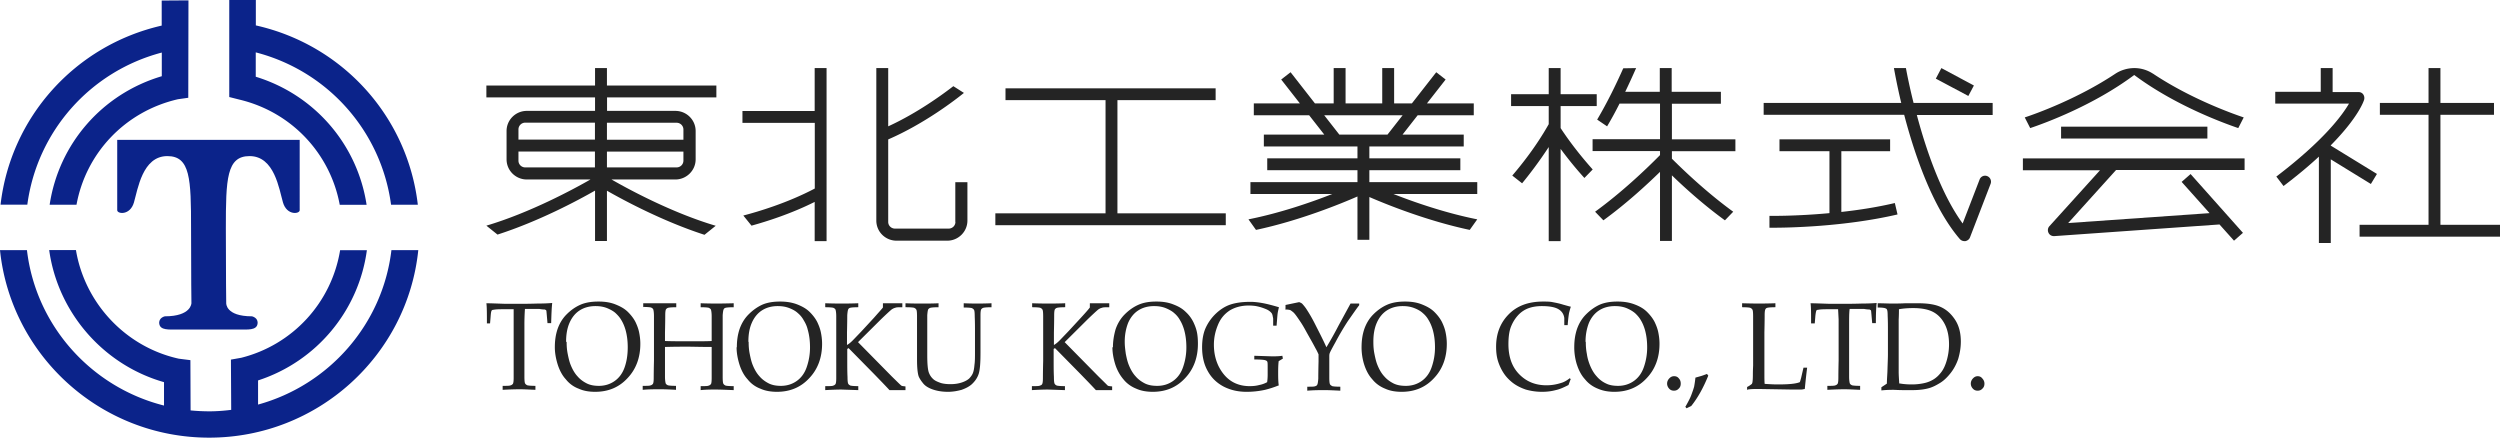 <svg width="778" height="137" fill="none" xmlns="http://www.w3.org/2000/svg"><g clip-path="url(#clip0_3576_2921)" fill="#242424"><path d="M152.586 100.645h-1.061c0-3.003 0-5.123-.163-6.27 1.306 0 3.264.088 5.958.176h4.407c.816 0 2.612 0 5.55-.088 2.122 0 3.591-.089 4.571-.177-.164 1.413-.245 3.533-.327 6.271h-1.142l-.164-1.855c-.081-1.06-.163-1.766-.163-1.855 0-.176-.082-.265-.163-.353l-.327-.177c-.163 0-.734 0-1.714-.176h-4.489a72.89 72.89 0 00-.163 4.946v16.164c0 1.148.082 1.943.245 2.12.163.265.327.353.653.53.326.088 1.143.177 2.53.177v1.236c-2.122-.088-3.673-.176-4.734-.176-.489 0-2.285 0-5.468.176v-1.236c1.388 0 2.204 0 2.53-.177.327-.088.49-.265.653-.442.163-.265.245-.883.245-1.855V96.229h-2.693c-1.551 0-2.694 0-3.592.177-.244 0-.489.088-.571.265-.163.265-.245.883-.326 2.031l-.164 1.943h.082zm20.078 7.42c0-2.032.244-3.798.816-5.565.571-1.678 1.469-3.268 2.775-4.593 1.306-1.325 2.775-2.385 4.407-3.091 1.632-.707 3.51-.972 5.632-.972 1.958 0 3.672.265 5.223.884 1.551.618 2.857 1.324 3.918 2.384.979.972 1.795 2.032 2.367 3.18.408.883.816 1.855 1.061 3.003.244 1.149.408 2.385.408 3.71 0 4.24-1.306 7.861-4 10.688-2.611 2.826-5.958 4.24-10.038 4.24-1.878 0-3.592-.265-5.142-.972a9.16 9.16 0 01-4-2.915c-1.142-1.236-1.958-2.826-2.53-4.593-.571-1.855-.897-3.621-.897-5.388zm3.672-1.59c0 1.237.082 2.385.327 3.622.245 1.236.489 2.296.816 3.179.571 1.502 1.306 2.827 2.204 3.798.897 1.06 1.958 1.767 3.019 2.297 1.143.53 2.367.707 3.673.707 1.877 0 3.51-.53 4.897-1.502 1.388-.972 2.449-2.385 3.102-4.24.653-1.855.979-3.886.979-6.271 0-2.032-.245-3.886-.735-5.565-.326-1.06-.734-2.031-1.224-2.826-.489-.883-1.142-1.59-1.795-2.208-.653-.619-1.633-1.149-2.694-1.59-1.142-.442-2.285-.619-3.591-.619-1.877 0-3.509.442-4.897 1.325-1.387.884-2.448 2.209-3.183 3.887-.734 1.678-1.061 3.621-1.061 5.829l.163.177zm23.833-10.865v-1.236h10.283v1.237c-1.387 0-2.203.088-2.53.176-.326.089-.49.265-.653.442-.163.265-.245.883-.245 1.855 0 .265 0 2.032-.081 5.388v2.65c2.285.088 5.142.088 8.406.088 2.53 0 4.571 0 6.122-.088v-7.685c0-1.236-.164-1.943-.245-2.12-.164-.264-.327-.353-.653-.53-.327-.088-1.143-.176-2.53-.176v-1.237c2.53.089 4.244.089 5.142.089.326 0 2.04 0 5.141-.089v1.237c-1.387 0-2.203.088-2.53.176-.326.089-.489.265-.571.442-.163.265-.245.883-.327 1.855v19.256c0 1.148.082 1.943.245 2.119.164.265.327.354.653.53.245.089 1.143.177 2.53.177v1.237c-2.285-.089-4.08-.177-5.55-.177-1.55 0-3.101 0-4.733.177v-1.237c1.387 0 2.203 0 2.53-.177.326-.088.489-.265.653-.441.163-.177.245-.884.245-1.855v-9.716c-3.265 0-5.795-.089-7.428-.089-1.877 0-4.244 0-7.1.089v9.274c0 1.148.163 1.943.245 2.12.163.265.326.353.653.53.326.088 1.142.177 2.53.177v1.236c-1.551-.088-3.183-.176-4.897-.176-1.796 0-3.591 0-5.469.176v-1.236c1.388 0 2.204 0 2.53-.177.327-.088.49-.265.653-.442.164-.265.245-.883.245-1.854 0-.265 0-2.032.082-5.388V98.349c0-1.237-.163-1.943-.245-2.12-.163-.265-.326-.353-.653-.53-.326-.088-1.143-.177-2.53-.177l.082.089zm29.137 12.455c0-2.032.245-3.798.816-5.565.571-1.678 1.469-3.268 2.775-4.593 1.306-1.325 2.775-2.385 4.326-3.091 1.632-.707 3.509-.972 5.549-.972 1.959 0 3.673.265 5.306.884 1.55.618 2.856 1.324 3.917 2.384.98.972 1.796 2.032 2.367 3.18.408.883.816 1.855 1.061 3.003.245 1.149.408 2.385.408 3.71 0 4.24-1.306 7.861-3.999 10.688-2.612 2.826-5.958 4.24-10.039 4.24-1.795 0-3.591-.265-5.142-.972a9.163 9.163 0 01-3.999-2.915c-1.143-1.236-1.959-2.826-2.53-4.593-.571-1.855-.898-3.621-.898-5.388h.082zm3.672-1.59c0 1.237.082 2.385.327 3.622.245 1.236.49 2.296.816 3.179.571 1.502 1.306 2.827 2.204 3.798.898 1.06 1.959 1.767 3.02 2.297 1.142.53 2.366.707 3.672.707 1.878 0 3.51-.53 4.897-1.502 1.388-.972 2.449-2.385 3.102-4.24a18.508 18.508 0 001.061-6.271c0-2.032-.245-3.886-.735-5.565-.245-1.06-.734-2.031-1.224-2.826a7.624 7.624 0 00-1.796-2.208c-.652-.619-1.55-1.149-2.693-1.59-1.143-.442-2.285-.619-3.591-.619-1.877 0-3.51.442-4.897 1.325-1.388.884-2.449 2.209-3.183 3.887-.735 1.678-1.061 3.621-1.061 5.829l.081.177zm34.116 13.691v1.237l-5.305-.177s-1.959 0-4.978.177v-1.237c1.387 0 2.203 0 2.53-.177.326-.088.489-.265.653-.441.163-.265.244-.884.244-1.855V98.437c0-1.236-.163-1.943-.244-2.12-.164-.264-.327-.353-.653-.53-.327-.088-1.143-.176-2.53-.176v-1.237c2.285.089 3.999.089 5.223.089 1.224 0 2.857 0 5.06-.089v1.237c-1.387 0-2.203.088-2.53.176-.326.089-.49.265-.571.442-.163.265-.245.883-.327 1.855 0 .265 0 2.032-.081 5.388v3.886c.653-.353 1.387-.971 2.285-1.943l2.204-2.296 3.917-4.24c1.469-1.678 2.449-2.738 2.775-3.18v-1.325h6.04v1.237c-1.143 0-1.877 0-2.204.176-.408.089-.734.265-1.142.53-.735.619-1.878 1.679-3.428 3.18l-7.019 6.978 10.528 10.688c1.714 1.678 2.694 2.65 2.938 2.826.245.177.653.177 1.306.265v1.149h-4.978a174.912 174.912 0 00-2.939-3.092l-1.795-1.855-7.999-8.126-.408.265v3.71c0 1.678 0 3.356.082 5.035 0 1.148.082 1.854.245 2.119.163.265.326.354.653.53.326.089 1.142.177 2.53.177h-.082zm14.691-24.556v-1.236c1.877.089 3.673.089 5.305.089 1.633 0 3.347 0 4.979-.089v1.237c-1.388 0-2.204.088-2.53.176-.327.089-.49.265-.653.442-.163.265-.245.883-.327 1.855v12.454c0 2.65.164 4.505.49 5.388.327.884.816 1.59 1.551 2.208.571.442 1.224.707 2.203 1.06.898.265 1.959.354 3.02.354 1.306 0 2.449-.177 3.51-.53 1.061-.354 1.795-.795 2.285-1.237.49-.53.898-1.06 1.143-1.678.245-.618.408-1.502.489-2.562.164-1.06.164-2.473.164-4.151v-5.83c0-1.766 0-3.356-.082-5.034 0-1.237-.082-1.944-.245-2.12-.163-.265-.326-.354-.653-.53-.326-.089-1.142-.177-2.53-.177v-1.325c1.959.089 3.346.089 4.244.089.816 0 2.285 0 4.407-.089v1.237c-1.387 0-2.203.088-2.53.176-.326.089-.489.265-.653.442-.163.265-.244.883-.244 1.855v11.748c0 3.091-.164 5.299-.572 6.536-.408 1.237-1.142 2.296-2.203 3.268-.817.707-1.878 1.237-3.102 1.678-1.306.354-2.693.619-4.244.619-1.795 0-3.346-.265-4.652-.707-1.306-.442-2.367-1.06-3.02-1.855-.653-.795-1.143-1.502-1.469-2.296-.326-1.06-.49-2.739-.49-5.212V98.437c0-1.236-.081-1.943-.245-2.12-.163-.264-.326-.353-.652-.53-.327-.088-1.143-.176-2.531-.176h-.163zm49.623 24.556v1.237l-5.305-.177s-2.041 0-4.979.177v-1.237c1.388 0 2.204 0 2.53-.177.327-.088.571-.265.653-.441.163-.265.245-.884.245-1.855 0-.265 0-2.032.082-5.388V98.437c0-1.236-.082-1.943-.245-2.12-.164-.264-.327-.353-.653-.53-.327-.088-1.143-.176-2.53-.176v-1.237c2.285.089 3.999.089 5.223.089 1.224 0 2.857 0 5.06-.089v1.237c-1.387 0-2.203.088-2.53.176-.326.089-.489.265-.653.442-.163.265-.245.883-.245 1.855 0 .265 0 2.032-.081 5.388v3.886c.653-.353 1.387-.971 2.285-1.943l2.204-2.296 3.917-4.24c1.551-1.678 2.449-2.738 2.775-3.18v-1.325h6.04v1.237c-1.143 0-1.877 0-2.285.176-.408.089-.735.265-1.143.53-.734.619-1.877 1.679-3.428 3.18l-7.019 6.978 10.529 10.688c1.714 1.678 2.693 2.65 2.856 2.826.245.177.653.177 1.388.265v1.149h-5.06a174.912 174.912 0 00-2.939-3.092l-1.795-1.855-7.999-8.126-.408.265v3.71c0 1.678 0 3.356.082 5.035 0 1.148.081 1.854.245 2.119.163.265.326.354.653.53.326.089 1.142.177 2.53.177zm14.936-12.101c0-2.032.327-3.798.817-5.565.571-1.678 1.469-3.268 2.775-4.593 1.305-1.325 2.774-2.385 4.407-3.091 1.632-.707 3.428-.972 5.55-.972 1.959 0 3.673.265 5.223.884 1.633.618 2.857 1.324 3.918 2.384 1.061.972 1.795 2.032 2.367 3.18.408.883.816 1.855 1.061 3.003.245 1.149.326 2.385.326 3.71 0 4.24-1.306 7.861-3.999 10.688-2.612 2.826-5.958 4.24-10.039 4.24-1.795 0-3.591-.265-5.142-.972-1.55-.618-2.938-1.59-3.999-2.915-1.061-1.236-1.959-2.826-2.53-4.593-.571-1.855-.898-3.621-.898-5.388h.163zm3.673-1.59c0 1.237.163 2.385.327 3.622.244 1.236.489 2.296.816 3.179.571 1.502 1.306 2.827 2.203 3.798.898 1.06 1.959 1.767 3.02 2.297 1.143.53 2.367.707 3.755.707 1.877 0 3.509-.53 4.897-1.502 1.387-.972 2.448-2.385 3.101-4.24a18.508 18.508 0 001.061-6.271c0-2.032-.245-3.886-.734-5.565-.327-1.06-.735-2.031-1.225-2.826a7.621 7.621 0 00-1.795-2.208c-.653-.619-1.633-1.149-2.694-1.59-1.142-.442-2.285-.619-3.591-.619-1.877 0-3.509.442-4.897 1.325-1.387.884-2.448 2.209-3.183 3.887-.653 1.678-1.061 3.621-1.061 5.829v.177zm47.99 13.426a31.3 31.3 0 01-4.326 1.413c-2.04.442-3.917.619-5.713.619-2.693 0-5.06-.53-7.264-1.679-2.122-1.148-3.754-2.738-4.897-4.858-1.142-2.031-1.714-4.504-1.714-7.331 0-2.473.408-4.593 1.225-6.271a14.435 14.435 0 013.101-4.24c1.224-1.148 2.448-1.943 3.673-2.473 1.877-.795 4.244-1.148 7.019-1.148 1.306 0 2.693.176 4.081.441 1.387.265 3.019.707 4.815 1.237-.163.706-.327 1.325-.408 1.943-.082.618-.163 1.855-.327 3.798h-1.061v-2.208s-.081-.53-.163-.795c0-.177-.081-.442-.245-.795-.326-.442-.816-.883-1.55-1.237-1.225-.53-2.122-.794-2.939-.971-.734-.177-1.714-.265-2.775-.265-2.203 0-4.162.53-5.794 1.501-1.633 1.06-2.857 2.474-3.673 4.417-.816 1.943-1.306 3.975-1.306 6.271 0 2.473.49 4.682 1.469 6.713.98 1.943 2.285 3.533 3.918 4.593 1.632 1.06 3.591 1.59 5.713 1.59 1.061 0 2.04-.088 3.02-.353a8.157 8.157 0 002.448-.884c.082-.53.163-1.324.163-2.384v-2.12c0-1.149 0-1.767-.163-1.944-.081-.176-.408-.353-.816-.441-.49-.088-1.551-.177-3.183-.177v-1.148l5.468.177c1.061 0 2.122 0 3.265-.177l.163.883-1.306.795c-.163 1.325-.163 2.65-.163 3.71s0 2.385.163 3.71l.082.088zm2.041-23.849v-1.148l4.244-.883c.49.177.816.353.979.53.164.177.572.618 1.143 1.413a46.736 46.736 0 012.857 4.947c1.061 2.119 2.285 4.416 3.509 7.154a114.626 114.626 0 003.755-6.713l3.754-6.89h2.693v.53c-.653.796-1.795 2.474-3.591 5.035a84.456 84.456 0 00-3.836 6.537c-.979 1.766-1.551 2.826-1.714 3.268-.163.353-.163.795-.163 1.148v6.536c0 1.148.082 1.855.245 2.12.163.265.408.353.653.53.326.088 1.142.177 2.53.177v1.236c-1.877-.088-3.51-.176-4.979-.176-1.306 0-3.101 0-5.305.176v-1.236c1.388 0 2.204 0 2.53-.177.327-.088.49-.265.572-.442.163-.265.244-.883.326-1.854 0-.265 0-2.032.082-5.388v-2.209c-.245-.53-.49-1.06-.735-1.501-.163-.265-.734-1.413-1.795-3.268l-1.143-2.032c-.898-1.678-1.551-2.738-2.041-3.445-.897-1.325-1.55-2.296-2.122-2.826-.326-.265-.653-.53-.979-.707-.326-.088-.816-.177-1.551-.177l.082-.264zm23.669 12.013c0-2.032.245-3.798.816-5.565.571-1.678 1.469-3.268 2.775-4.593 1.306-1.325 2.775-2.385 4.407-3.091 1.633-.707 3.51-.972 5.55-.972 1.959 0 3.673.265 5.224.884 1.55.618 2.856 1.324 3.917 2.384.98.972 1.796 2.032 2.367 3.18.408.883.816 1.855 1.061 3.003.245 1.149.408 2.385.408 3.71 0 4.24-1.306 7.861-3.999 10.688-2.612 2.826-5.958 4.24-10.039 4.24-1.877 0-3.591-.265-5.142-.972-1.55-.618-2.938-1.59-3.999-2.915-1.143-1.236-1.959-2.826-2.53-4.593a18.046 18.046 0 01-.816-5.388zm3.673-1.59c0 1.237.081 2.385.326 3.622.245 1.236.49 2.296.816 3.179.572 1.502 1.306 2.827 2.204 3.798.898 1.06 1.959 1.767 3.02 2.297 1.142.53 2.367.707 3.754.707 1.877 0 3.51-.53 4.897-1.502 1.388-.972 2.449-2.385 3.101-4.24a18.508 18.508 0 001.061-6.271c0-2.032-.244-3.886-.734-5.565-.327-1.06-.735-2.031-1.224-2.826a7.624 7.624 0 00-1.796-2.208c-.653-.619-1.551-1.149-2.693-1.59-1.143-.442-2.286-.619-3.591-.619-1.878 0-3.51.442-4.897 1.325-1.388.884-2.449 2.209-3.183 3.887-.735 1.678-1.061 3.621-1.061 5.829v.177zm61.376 11.571l-.653 1.767c-1.387.706-2.693 1.325-3.999 1.59-1.306.353-2.693.53-4.244.53-1.796 0-3.51-.265-5.06-.707-1.551-.53-2.939-1.237-4.081-2.12-1.224-.972-2.122-1.943-2.857-3.091a15.126 15.126 0 01-1.714-3.71c-.408-1.325-.571-2.827-.571-4.417 0-4.063 1.306-7.419 3.918-10.069 2.611-2.65 6.121-3.975 10.691-3.975 1.061 0 2.041 0 2.939.177.897.177 1.958.353 3.346.795 1.306.353 2.122.618 2.367.618-.245.707-.408 1.413-.572 2.032a38.813 38.813 0 00-.408 3.709h-1.061v-2.208c-.163-1.236-.816-2.208-1.959-2.826-1.142-.619-2.856-.884-5.06-.884-1.632 0-3.101.265-4.244.707a8.281 8.281 0 00-3.101 2.12c-.898.972-1.633 2.12-2.204 3.533-.571 1.413-.816 3.268-.816 5.476 0 3.887 1.061 6.978 3.265 9.275 2.203 2.296 4.978 3.533 8.569 3.533 1.633 0 3.102-.265 4.489-.707.98-.265 1.877-.795 2.775-1.501l.327.353h-.082zm1.142-9.981c0-2.032.245-3.798.816-5.565.572-1.678 1.469-3.268 2.775-4.593 1.306-1.325 2.775-2.385 4.326-3.091 1.632-.707 3.51-.972 5.55-.972 1.959 0 3.673.265 5.305.884 1.632.618 2.857 1.324 3.918 2.384.979.972 1.795 2.032 2.367 3.18.408.883.816 1.855 1.061 3.003.244 1.149.408 2.385.408 3.71 0 4.24-1.306 7.861-4 10.688-2.611 2.826-5.958 4.24-10.038 4.24-1.796 0-3.51-.265-5.142-.972-1.551-.618-2.938-1.59-4-2.915-1.142-1.236-1.958-2.826-2.53-4.593a18.046 18.046 0 01-.816-5.388zm3.591-1.59c0 1.237.082 2.385.327 3.622.163 1.236.49 2.296.816 3.179.571 1.502 1.306 2.827 2.204 3.798a8.515 8.515 0 003.019 2.297c1.061.53 2.367.707 3.673.707 1.877 0 3.51-.53 4.897-1.502 1.388-.972 2.449-2.385 3.102-4.24a18.508 18.508 0 001.061-6.271c0-2.032-.245-3.886-.735-5.565-.326-1.06-.734-2.031-1.224-2.826-.49-.883-1.143-1.59-1.796-2.208-.734-.619-1.632-1.149-2.693-1.59-1.143-.442-2.285-.619-3.591-.619-1.877 0-3.51.442-4.897 1.325-1.388.884-2.449 2.209-3.183 3.887-.653 1.678-1.061 3.621-1.061 5.829l.081.177zm27.505 10.599c.571 0 1.061.177 1.469.707.408.442.571.972.571 1.59 0 .618-.163 1.148-.653 1.59-.408.442-.897.618-1.469.618-.571 0-1.061-.176-1.469-.618-.408-.442-.653-.972-.653-1.59 0-.618.245-1.148.653-1.59.408-.442.898-.707 1.469-.707h.082zm3.428 9.628c.898-1.59 1.551-2.826 1.877-3.709.327-.884.653-1.767.898-2.65.082-.442.245-1.325.408-2.827l1.877-.53s.817-.265 1.714-.618l.408.53c-1.469 3.621-3.183 6.801-5.305 9.451l-1.469.707-.408-.53v.176zm19.261-5.299v-.972c.735-.353 1.143-.707 1.388-.883.163-.089.163-.265.245-.442.081-.353.163-1.148.163-2.296 0-1.767.081-2.827.081-3.092V98.437c0-1.236-.081-1.943-.244-2.12-.164-.264-.327-.353-.653-.53-.327-.088-1.143-.176-2.53-.176v-1.237c2.856.089 4.652.089 5.305.089.734 0 2.448 0 5.06-.089v1.237c-1.388 0-2.204.088-2.53.176-.327.089-.49.265-.572.442-.163.265-.244.883-.244 1.855 0 .265 0 2.032-.082 5.388v12.719c0 1.325 0 2.385.082 3.268 1.305.089 2.693.177 3.999.177 3.346 0 5.631-.177 6.937-.707.163-.353.245-.795.408-1.324l.735-3.18h1.143c-.245 1.855-.49 4.151-.735 6.624-.49.089-.816.177-1.143.177h-2.856l-10.366-.177c-1.142 0-2.285 0-3.427.177l-.164.177zm20.976-20.758h-1.061c0-3.003 0-5.123-.163-6.27 1.306 0 3.264.088 6.039.176h4.408c.816 0 2.611 0 5.55-.088 2.04 0 3.591-.089 4.57-.177-.163 1.413-.245 3.533-.245 6.271h-1.142l-.163-1.855c-.082-1.06-.164-1.766-.164-1.855 0-.176-.081-.265-.163-.353l-.326-.177c-.164 0-.735 0-1.714-.176h-4.489c-.164 1.236-.164 2.826-.164 4.946v16.164c0 1.148.164 1.943.245 2.12.164.265.327.353.653.53.327.088 1.143.177 2.53.177v1.236c-2.122-.088-3.672-.176-4.733-.176-.49 0-2.286 0-5.469.176v-1.236c1.388 0 2.204 0 2.53-.177.327-.088.49-.265.653-.442.164-.265.245-.883.245-1.855 0-.265 0-2.031.082-5.388V99.409l-.163-3.18h-2.612c-1.551 0-2.694 0-3.591.177-.245 0-.49.088-.572.265-.081.265-.244.883-.326 2.031l-.163 1.943h-.082zm20.812 20.758v-.884c.653-.441 1.224-.795 1.714-1.148 0-.883.082-2.031.163-3.621.082-2.562.163-4.417.163-5.388v-7.773c0-1.237 0-2.65-.081-4.328 0-1.06-.082-1.767-.245-1.944 0-.176-.245-.264-.408-.353-.408-.177-1.224-.265-2.449-.265v-1.325c1.714 0 3.183.089 4.489.089.98 0 2.367 0 4.081-.089h4.081c2.857 0 5.223.354 6.937 1.148 1.796.795 3.265 2.12 4.489 3.975 1.225 1.855 1.796 4.152 1.796 6.802 0 1.943-.327 3.709-.816 5.388-.572 1.678-1.388 3.179-2.367 4.416-.98 1.237-2.041 2.296-3.183 3.003-1.143.707-2.286 1.325-3.51 1.678-1.224.354-2.938.619-5.06.619h-2.938c-1.633 0-2.612-.089-3.102-.089-.734 0-1.958 0-3.754.177v-.088zm5.468-2.12c1.306.265 2.694.353 4.081.353 1.388 0 2.775-.177 3.918-.442a9.186 9.186 0 002.938-1.236c.816-.53 1.551-1.237 2.285-2.208.735-.972 1.306-2.297 1.714-3.798.408-1.502.653-3.092.653-4.77 0-2.385-.408-4.417-1.224-6.095-.816-1.678-1.959-3.003-3.51-3.886-1.55-.883-3.672-1.325-6.447-1.325-1.388 0-2.857.088-4.408.353 0 .618 0 1.767-.081 3.268v16.253c0 .883.081 2.031.163 3.444l-.082.089zm24.486-2.209c.571 0 1.061.177 1.469.707.408.442.653.972.653 1.59 0 .618-.164 1.148-.653 1.59-.408.442-.898.618-1.469.618-.572 0-1.061-.176-1.47-.618-.408-.442-.653-.972-.653-1.59 0-.618.245-1.148.653-1.59.409-.442.898-.707 1.47-.707z"/></g><g clip-path="url(#clip1_3576_2921)" fill="#0B238A"><path d="M80.309 125.922v-7.534c18.267-5.937 31.336-21.777 33.864-40.528h-8.33a41.39 41.39 0 01-30.762 33.478l-3.217.571.086 15.64c-2.297.286-4.538.457-6.864.457a64.2 64.2 0 01-5.774-.285l-.057-15.641-3.62-.457c-16.658-3.681-29.268-17.38-31.996-33.792h-8.33c2.671 19.294 16.717 35.676 35.731 41.099v7.278C28.407 120.5 11.144 101.349 8.387 77.831H0c3.36 32.736 31.25 58.366 65.086 58.366 33.835 0 61.725-25.63 65.085-58.366h-8.358c-2.729 23.09-19.417 41.984-41.476 48.063l-.028.028zM79.59 23.86v-7.563c22.519 5.822 39.063 24.63 42.108 47.406h8.33c-3.16-27.256-23.208-49.69-50.409-55.797V0h-8.272v30.196l3.16.8c16.285 3.881 28.292 16.839 31.221 32.736h8.359c-2.844-18.666-16.085-34.192-34.468-39.843l-.028-.029zM58.594.114l-8.272.057v7.792C23.265 14.156 3.303 36.561.172 63.703h8.33c3.016-22.69 19.445-41.441 41.849-47.349v7.364c-18.641 5.537-32.055 21.12-34.898 39.985h8.358c2.93-16.04 15.08-29.026 31.566-32.822l3.217-.456.058-30.34-.058.03z"/><path d="M74.536 102.548c2.585 0 5.256.256 5.6-1.713.345-1.97-1.723-2.397-1.723-2.397-8.272 0-8.013-4.11-8.013-4.11s-.115-7.878-.115-23.261c0-15.384.23-22.49 7.381-22.49 7.784 0 9.192 10.331 10.398 14.441 1.206 4.11 5.199 3.597 5.199 2.398V43.525H36.478v21.89c0 1.2 3.992 1.713 5.199-2.397 1.206-4.11 2.642-14.441 10.398-14.441 7.151 0 7.381 7.106 7.381 22.49 0 15.383.115 23.26.115 23.26s0 4.11-8.272 4.11c0 0-2.068.429-1.723 2.398.344 1.969 3.016 1.713 5.6 1.713h19.36z"/></g><g clip-path="url(#clip2_3576_2921)" fill="#242424"><path d="M222.935 30.306v-3.694H188.88V21.19h-3.701v5.422h-33.817v3.694h33.817v4.202h-21.221c-3.497 0-6.315 2.813-6.315 6.27v8.81c0 3.456 2.818 6.269 6.315 6.269h19.795c-5.263 3.016-18.81 10.335-32.391 14.368l3.463 2.779c12.868-4.135 25.023-10.64 30.354-13.69v15.689h3.701V59.347c5.331 3.05 17.486 9.556 30.354 13.724l3.497-2.812c-13.615-4.033-27.196-11.386-32.425-14.402h19.863c3.463 0 6.315-2.813 6.315-6.27v-8.81c0-3.456-2.818-6.269-6.315-6.269h-21.255v-4.202h34.055-.034zm-37.756 21.79h-21.73a2.092 2.092 0 01-2.105-2.102v-2.846h23.801v4.913l.034.034zm0-8.642h-23.835V40.27c0-1.152.951-2.101 2.105-2.101h21.696v5.286h.034zm27.502 6.54a2.114 2.114 0 01-2.105 2.101H188.88v-4.913h23.801v2.846-.034zm-2.105-11.792c1.154 0 2.105.949 2.105 2.1v3.186H188.88v-5.286h21.696zm42.985-3.66H231.05v3.694h22.511V58.67c-8.523 4.506-17.792 7.251-22.24 8.403l2.547 3.152c4.651-1.288 12.223-3.66 19.659-7.387v12.199h3.701V21.19h-3.701v13.352h.034zm232.103-1.525h11.239v-3.694h-11.239V21.19h-3.701v8.133H470.25v3.694h11.713v5.625c-4.074 7.218-8.692 12.877-11.34 15.995l3.056 2.406c2.105-2.542 5.229-6.608 8.284-11.285v29.279h3.701V46.335c2.683 3.626 5.297 6.743 7.402 9.047l2.58-2.643c-2.784-3.117-6.553-7.658-9.982-12.877v-6.845z"/><path d="M520.228 32.272h15.313v-3.694h-15.313V21.19h-3.701v7.388h-10.763a240.834 240.834 0 003.396-7.388l-4.007.068c-2.139 4.812-4.889 10.505-8.115 15.961l3.09 2.101a111.742 111.742 0 003.871-7.082h12.596v11.08h-20.983v3.694h20.983v1.254c-4.515 4.575-11.951 11.623-20.202 17.621l2.581 2.677c6.892-5.015 13.106-10.674 17.621-15.08V74.97h3.701v-20.4c4.38 4.236 10.152 9.387 16.501 13.995l2.581-2.677c-7.606-5.523-14.532-11.962-19.082-16.503v-2.338h19.761v-3.694h-19.761v-11.08h-.068zM297.326 69.073c0 1.152-.95 2.067-2.105 2.067h-16.705c-1.154 0-2.105-.915-2.105-2.067V43.386c11.205-4.845 20.848-12.267 23.564-14.47l-3.294-2.1c-3.327 2.575-11.238 8.37-20.27 12.504V21.19h-3.701v47.442c0 3.49 2.819 6.27 6.316 6.27h15.754c3.463 0 6.281-2.813 6.281-6.27V56.704h-3.769v12.335l.034.034zm50.42-37.92h30.558v-3.66h-65.393v3.66h31.135v35.243h-34.293v3.693h71.709v-3.693h-33.716V31.153zM459.724 56.67h-33.58v-3.694h28.317v-3.693h-28.317v-3.694h29.37v-3.694h-19.048l4.72-6.032h17.452V32.17h-14.566l5.806-7.421-2.92-2.27-7.572 9.69h-5.534V21.19h-3.701v10.98h-11.408V21.19h-3.701v10.98h-5.84l-7.572-9.692-2.92 2.27 5.806 7.422h-14.328v3.694h17.214l4.72 6.031h-18.81v3.694h29.132v3.694h-28.08v3.693h28.08v3.694h-33.308v3.694h25.498c-6.62 2.61-16.365 5.964-26.11 7.896l2.343 3.286c13.581-2.88 26.551-8.2 31.577-10.403V74.63h3.7V61.313c5.297 2.304 17.962 7.42 31.237 10.233l2.343-3.287c-9.744-1.931-19.489-5.286-26.11-7.895h26.11V56.67zm-42.917-14.775l-4.719-6.032H436.5l-4.719 6.032h-14.974zm172.889 21.281c-5.602 1.322-11.374 2.203-16.671 2.78v-18.91h15.178v-3.694h-34.429v3.694h15.551v19.282c-10.526.983-18.539.847-18.675.847v3.694h1.053c4.482 0 22.239-.271 38.808-4.134l-.849-3.592.034.033z"/><path d="M620.05 32.034h-24.548c-1.256-5.015-2.037-8.98-2.377-10.844h-3.734c.237 1.254.95 5.32 2.274 10.844h-42.814v3.694h43.731c3.158 12.064 8.726 28.668 17.316 38.665.374.407.883.644 1.426.644h.306c.645-.136 1.188-.542 1.426-1.152l6.417-16.673a1.862 1.862 0 00-1.053-2.406 1.808 1.808 0 00-2.376 1.085l-5.263 13.656c-6.723-9.217-11.408-23.043-14.26-33.751h23.597v-3.694l-.068-.068z"/><path d="M614.278 26.612L604.16 21.19l-1.731 3.287 10.118 5.389 1.731-3.254zm145.184 43.342V35.728h16.67v-3.694h-16.67V21.19h-3.701v10.844h-15.143v3.694h15.143v34.226h-21.459v3.694H778v-3.694h-18.538z"/><path d="M737.8 57.28l1.901-3.151-14.362-8.811v-.102c8.794-8.912 10.321-13.961 10.389-14.232a1.994 1.994 0 00-.305-1.627c-.34-.474-.883-.711-1.46-.711h-8.047V21.19h-3.701v7.388h-14.158v3.66h22.952c-2.139 3.693-7.911 11.521-22.613 22.704l2.241 2.948c4.38-3.32 8.013-6.37 11.001-9.15v26.873h3.701V49.588l12.461 7.658v.034zm-50.862-17.858h-45.531v3.693h45.531v-3.693zm11.578 13.554v-3.693h-68.993v3.693h24.005l-15.754 17.418c-.509.542-.611 1.39-.272 2.067.306.644.951 1.017 1.664 1.017h.136l51.405-3.626 4.516 5.05 2.784-2.44-16.298-18.3-2.784 2.44 8.692 9.726-44.003 3.084 14.905-16.503h39.997v.067z"/><path d="M664.156 23.325c12.664 9.455 27.739 14.945 32.391 16.537l1.697-3.32c-3.327-1.119-16.467-5.762-28.282-13.657h-.034a10.46 10.46 0 00-5.739-1.695c-2.105 0-4.21.644-5.907 1.763-11.816 7.861-24.888 12.504-28.181 13.588l1.697 3.321c4.652-1.559 19.727-7.082 32.391-16.537h-.033z"/></g><defs><clipPath id="clip0_3576_2921"><path fill="#fff" transform="translate(151.362 93.844)" d="M0 0h466.195v33.3H0z"/></clipPath><clipPath id="clip1_3576_2921"><path fill="#fff" d="M0 0h130.171v136.226H0z"/></clipPath><clipPath id="clip2_3576_2921"><path fill="#fff" transform="translate(151.362 21.19)" d="M0 0h626.638v54.49H0z"/></clipPath></defs></svg>
